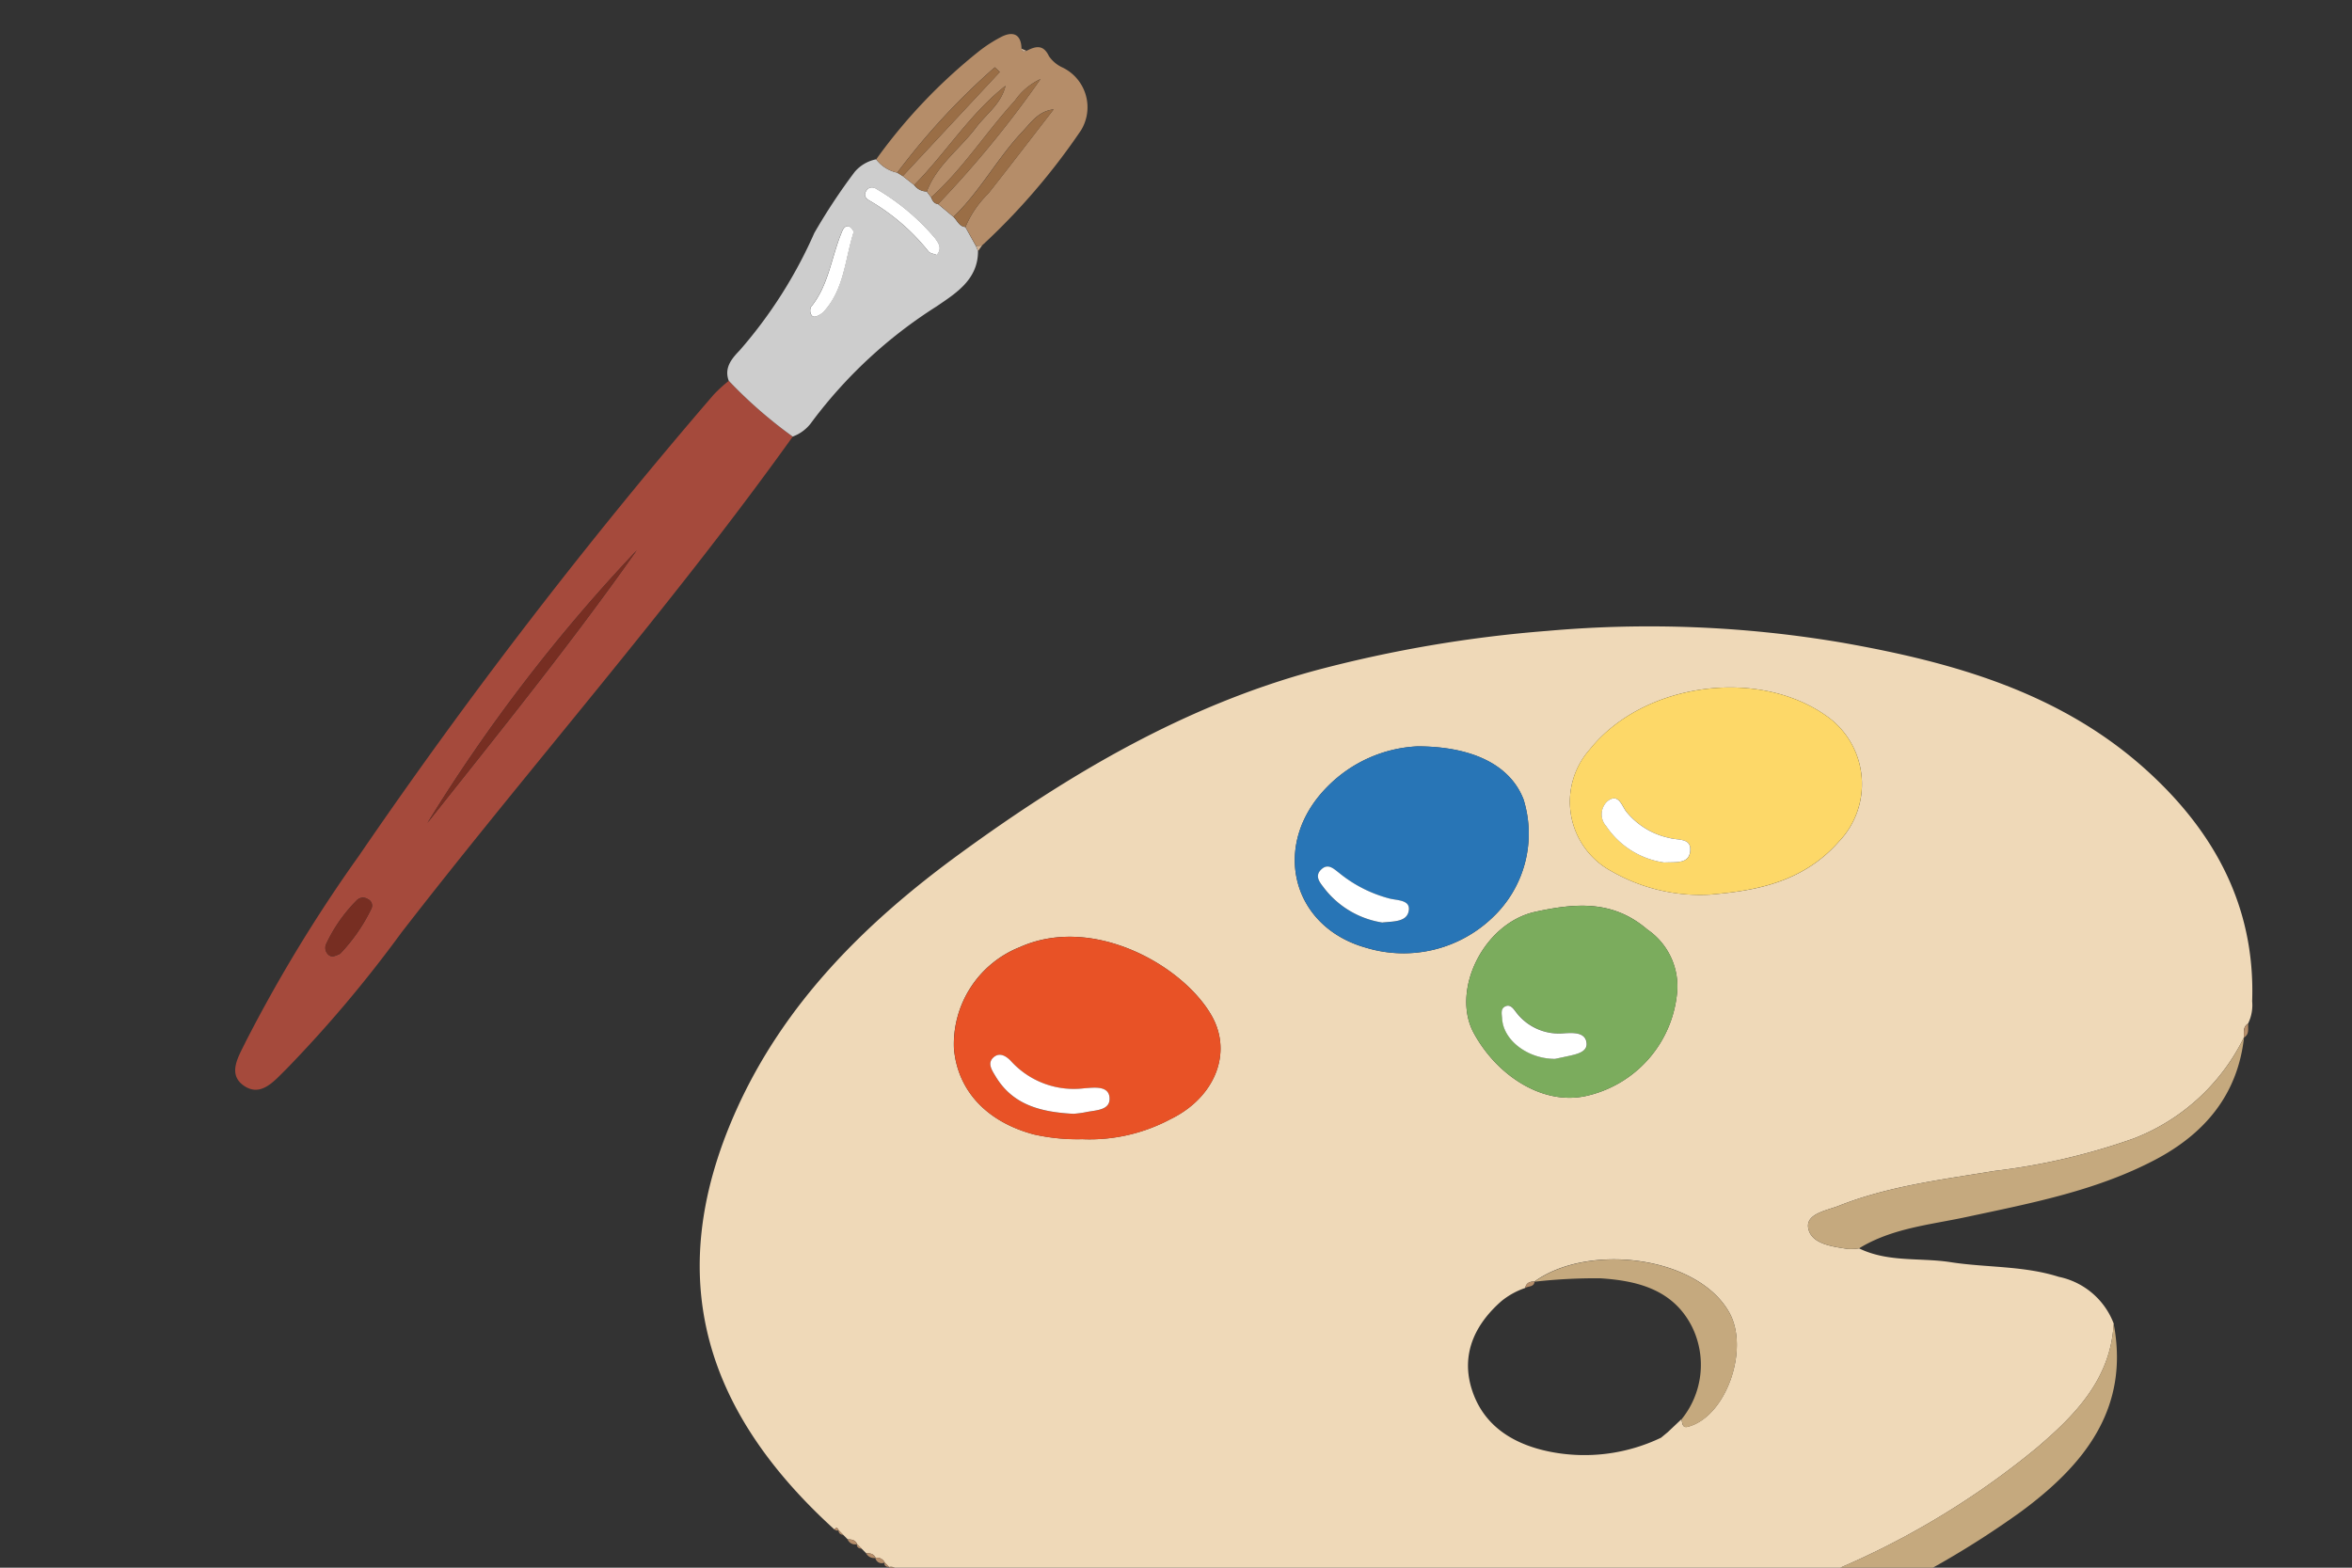 <svg xmlns="http://www.w3.org/2000/svg" xmlns:xlink="http://www.w3.org/1999/xlink" width="150" height="100" viewBox="0 0 150 100">
  <rect x="0" y="0" width="150" height="100" fill="#333333" stroke="none"/>
  <defs>
    <clipPath id="clip-path">
      <rect id="長方形_122" data-name="長方形 122" width="150" height="100" transform="translate(1405 -898)" fill="#fff" stroke="#707070" stroke-width="1"/>
    </clipPath>
    <clipPath id="clip-path-2">
      <rect id="長方形_154" data-name="長方形 154" width="128.651" height="106.26" fill="none"/>
    </clipPath>
  </defs>
  <g id="illust-feature04" transform="translate(-1405 898)" clip-path="url(#clip-path)">
    <g id="グループ_314" data-name="グループ 314" transform="translate(1420 -898)">
      <g id="グループ_313" data-name="グループ 313" transform="translate(0 2.173)" clip-path="url(#clip-path-2)">
        <path id="パス_2986" data-name="パス 2986" d="M37.562,94.555c-7.981-7.257-11.154-15.81-6.277-26.714,3.074-6.874,8.286-12.029,14.284-16.4,6.982-5.091,14.361-9.453,22.8-11.718a82.462,82.462,0,0,1,14.668-2.489,73.41,73.41,0,0,1,18.816.755c7.057,1.245,13.944,3.178,19.443,8.182,4.306,3.92,6.886,8.69,6.682,14.691a2.66,2.66,0,0,1-.262,1.423c-.353.218-.253.574-.272.894l.015-.024a13.062,13.062,0,0,1-7.018,6.451,40.958,40.958,0,0,1-8.9,2.077c-3.347.557-6.735.959-9.915,2.22-.758.3-2.122.5-1.96,1.421.178,1.011,1.5,1.178,2.513,1.333a3.5,3.5,0,0,0,.728-.035c1.851.906,3.89.579,5.834.88,2.294.356,4.652.218,6.906.936a4.772,4.772,0,0,1,3.5,2.98c-.187,3.544-2.466,5.85-4.921,7.94a51.977,51.977,0,0,1-13.814,8.171,76.732,76.732,0,0,1-29.036,5.877,76.725,76.725,0,0,1-10.948-.558A61.135,61.135,0,0,1,48.5,100.1c-1.645-.563-3.1-1.706-4.939-1.687l-.075.028-.069-.041-.447-.285a.355.355,0,0,1-.447-.165c.037-.653-.372-.749-.888-.71l.017.009a.529.529,0,0,0-.605-.3l.016.009-.31-.309.016.015a.553.553,0,0,0-.6-.3l.019.01c-.115-.28-.358-.3-.612-.308l.024.017-.314-.316.018.018-.312-.311.019.018c-.118-.273-.355-.308-.611-.308l.025.016-.316-.317.02.021-.314-.315.018.024c-.062-.154-.142-.225-.271-.055M82.213,78.738c-.3-.011-.53.082-.6.411a4.9,4.9,0,0,0-1.5.826c-1.739,1.518-2.594,3.425-1.91,5.618.726,2.329,2.625,3.525,4.989,4a11.3,11.3,0,0,0,7.086-.893l.43-.356.877-.827c.047.23.043.575.386.488,2.46-.624,3.955-4.949,2.668-7.275-2.016-3.641-9.02-4.465-12.44-1.989ZM93.4,54.058c2.619-.227,5.823-.661,8.21-3.369a5.309,5.309,0,0,0-.593-7.892c-4.37-3.283-11.842-2.306-15.284,2a5.028,5.028,0,0,0,1.405,7.779A11.377,11.377,0,0,0,93.4,54.058M53.42,69.658a10.947,10.947,0,0,0,5.557-1.272c2.835-1.368,4.009-4.228,2.628-6.63-1.848-3.214-7.586-6.439-12.238-4.344a6.664,6.664,0,0,0-4.185,6.441c.224,2.714,2.1,4.7,5.1,5.5a12.675,12.675,0,0,0,3.135.3M74.773,44.6a8.638,8.638,0,0,0-5.767,2.568c-3.626,3.634-2.354,8.955,2.5,10.29a8.2,8.2,0,0,0,8.04-1.952,7.349,7.349,0,0,0,1.963-7.52c-.795-2.067-3.049-3.371-6.736-3.385M91.315,60.147a4.39,4.39,0,0,0-1.905-3.863c-2.187-1.875-4.528-1.7-7.135-1.134-3.317.714-5.409,5.033-3.94,7.738,1.455,2.678,4.336,4.595,7.093,4.028a7.451,7.451,0,0,0,5.887-6.769" transform="translate(0.655 0.836)" fill="#efd9b8"/>
        <path id="パス_2987" data-name="パス 2987" d="M43.238,97.432c1.843-.019,3.294,1.123,4.939,1.687A61.243,61.243,0,0,0,60.1,101.865a76.732,76.732,0,0,0,10.949.558,76.75,76.75,0,0,0,29.035-5.877A52.01,52.01,0,0,0,113.9,88.376c2.454-2.089,4.734-4.4,4.921-7.94,1.045,5.474-1.943,9.066-5.9,11.991a58.193,58.193,0,0,1-21.758,9.667A82.5,82.5,0,0,1,64.434,104.1a54.947,54.947,0,0,1-21.2-6.667" transform="translate(0.978 1.819)" fill="#c5a97e"/>
        <path id="パス_2988" data-name="パス 2988" d="M101.345,76.043a3.51,3.51,0,0,1-.729.035c-1.008-.155-2.334-.321-2.512-1.332-.163-.918,1.2-1.122,1.96-1.422,3.179-1.26,6.568-1.663,9.914-2.22a40.9,40.9,0,0,0,8.9-2.077,13.062,13.062,0,0,0,7.018-6.451c-.407,3.693-2.54,6.175-5.693,7.828-3.762,1.973-7.909,2.76-12.017,3.64-2.33.5-4.747.71-6.846,2" transform="translate(2.219 1.415)" fill="#c5a97e"/>
        <path id="パス_2989" data-name="パス 2989" d="M41.356,95.908c.515-.039.924.056.888.71-.322-.2-.786-.229-.888-.71" transform="translate(0.935 2.169)" fill="#b68e6a"/>
        <path id="パス_2990" data-name="パス 2990" d="M125.271,62.618c.019-.32-.081-.676.272-.894-.023.319.1.683-.272.894" transform="translate(2.834 1.396)" fill="#b68e6a"/>
        <path id="パス_2991" data-name="パス 2991" d="M38.191,93.893c.256,0,.493.035.61.308a.512.512,0,0,1-.61-.308" transform="translate(0.864 2.124)" fill="#b68e6a"/>
        <path id="パス_2992" data-name="パス 2992" d="M39.341,94.755c.254,0,.5.028.611.308a.579.579,0,0,1-.611-.308" transform="translate(0.89 2.143)" fill="#b68e6a"/>
        <path id="パス_2993" data-name="パス 2993" d="M39.919,95.045a.553.553,0,0,1,.605.3.419.419,0,0,1-.605-.3" transform="translate(0.903 2.15)" fill="#b68e6a"/>
        <path id="パス_2994" data-name="パス 2994" d="M40.781,95.62c.26-.014.492.027.605.3-.277.05-.507.005-.605-.3" transform="translate(0.922 2.163)" fill="#b68e6a"/>
        <path id="パス_2995" data-name="パス 2995" d="M37.372,93.283c.129-.17.209-.1.271.055l-.144.016Z" transform="translate(0.845 2.108)" fill="#b68e6a"/>
        <path id="パス_2996" data-name="パス 2996" d="M37.619,93.313l.314.314c-.187-.021-.309-.109-.314-.314" transform="translate(0.851 2.111)" fill="#b68e6a"/>
        <path id="パス_2997" data-name="パス 2997" d="M37.906,93.6l.316.317-.316-.317" transform="translate(0.857 2.117)" fill="#b68e6a"/>
        <path id="パス_2998" data-name="パス 2998" d="M38.77,94.176l.312.312c-.191-.017-.33-.085-.312-.312" transform="translate(0.877 2.13)" fill="#b68e6a"/>
        <path id="パス_2999" data-name="パス 2999" d="M39.056,94.462l.314.316-.314-.316" transform="translate(0.883 2.137)" fill="#b68e6a"/>
        <path id="パス_3000" data-name="パス 3000" d="M40.494,95.327l.31.309c-.187-.019-.351-.061-.31-.309" transform="translate(0.916 2.156)" fill="#b68e6a"/>
        <path id="パス_3001" data-name="パス 3001" d="M42.661,96.763l.448.284-.448-.284" transform="translate(0.965 2.189)" fill="#b68e6a"/>
        <path id="パス_3002" data-name="パス 3002" d="M92.172,53.973a11.384,11.384,0,0,1-6.263-1.484,5.029,5.029,0,0,1-1.405-7.78c3.441-4.3,10.913-5.279,15.284-2a5.31,5.31,0,0,1,.593,7.892c-2.388,2.707-5.591,3.141-8.21,3.369m-2.911-2.047c.776-.039,1.593.1,1.658-.752.062-.826-.775-.657-1.3-.808a4.813,4.813,0,0,1-2.8-1.711c-.279-.389-.488-1.168-1.173-.646a1.129,1.129,0,0,0-.085,1.6,5.357,5.357,0,0,0,3.707,2.319" transform="translate(1.883 0.922)" fill="#fdd868"/>
        <path id="パス_3003" data-name="パス 3003" d="M53.063,69.221a12.621,12.621,0,0,1-3.135-.3c-3-.8-4.879-2.787-5.1-5.5a6.664,6.664,0,0,1,4.184-6.443c4.653-2.1,10.39,1.13,12.238,4.345,1.381,2.4.207,5.261-2.627,6.63a10.948,10.948,0,0,1-5.557,1.271m-.6-1.618c.1-.014.446-.039.778-.108.635-.134,1.606-.1,1.5-.966-.088-.745-1.024-.593-1.622-.554a5.414,5.414,0,0,1-4.633-1.708c-.309-.337-.747-.624-1.148-.256s-.086.82.137,1.192c1.076,1.8,2.817,2.289,4.986,2.4" transform="translate(1.013 1.274)" fill="#e85226"/>
        <path id="パス_3004" data-name="パス 3004" d="M73.935,44.429c3.687.014,5.941,1.318,6.736,3.385a7.351,7.351,0,0,1-1.963,7.521,8.2,8.2,0,0,1-8.04,1.951c-4.854-1.335-6.126-6.654-2.5-10.29a8.636,8.636,0,0,1,5.767-2.568m-2.254,11.24c.741-.069,1.573-.036,1.672-.773.09-.661-.7-.626-1.209-.747A8.459,8.459,0,0,1,68.9,52.506c-.348-.27-.718-.629-1.15-.2s-.029.859.2,1.17a5.8,5.8,0,0,0,3.728,2.195" transform="translate(1.495 1.005)" fill="#2875b6"/>
        <path id="パス_3005" data-name="パス 3005" d="M90.236,59.753a7.456,7.456,0,0,1-5.888,6.77c-2.758.567-5.638-1.351-7.093-4.028-1.47-2.706.623-7.024,3.939-7.739,2.607-.561,4.947-.74,7.135,1.135a4.388,4.388,0,0,1,1.907,3.862m-7.8,4.385c.21-.044.5-.1.782-.166.527-.118,1.273-.243,1.24-.809-.042-.74-.85-.691-1.416-.66a3.433,3.433,0,0,1-3.083-1.345c-.18-.228-.373-.532-.7-.364-.307.156-.2.511-.186.79.085,1.363,1.627,2.556,3.367,2.552" transform="translate(1.737 1.23)" fill="#7bac5d"/>
        <path id="パス_3006" data-name="パス 3006" d="M90.412,86.629a5.508,5.508,0,0,0,.664-5.9c-1.2-2.38-3.5-2.947-5.886-3.092a35.179,35.179,0,0,0-4.164.22c3.421-2.477,10.425-1.652,12.44,1.988,1.287,2.325-.208,6.652-2.668,7.276-.343.087-.337-.258-.386-.488" transform="translate(1.833 1.729)" fill="#c5a97e"/>
        <path id="パス_3007" data-name="パス 3007" d="M81.049,77.814c-.036.373-.4.276-.6.411.066-.329.3-.422.6-.411" transform="translate(1.82 1.76)" fill="#b68e6a"/>
        <path id="パス_3008" data-name="パス 3008" d="M88.927,87.568l.43-.356-.43.356" transform="translate(2.011 1.973)" fill="#b68e6a"/>
        <path id="パス_3009" data-name="パス 3009" d="M89.216,51.769a5.357,5.357,0,0,1-3.707-2.319,1.129,1.129,0,0,1,.085-1.6c.685-.522.894.258,1.173.646a4.813,4.813,0,0,0,2.8,1.711c.53.151,1.367-.018,1.3.808-.064.85-.881.713-1.658.752" transform="translate(1.928 1.078)" fill="#fff"/>
        <path id="パス_3010" data-name="パス 3010" d="M52.411,67.436c-2.169-.111-3.91-.6-4.986-2.4-.223-.372-.539-.823-.137-1.192s.84-.082,1.148.256a5.414,5.414,0,0,0,4.633,1.708c.6-.039,1.534-.191,1.622.554.1.867-.867.832-1.5.966-.332.07-.674.094-.778.108" transform="translate(1.065 1.44)" fill="#fff"/>
        <path id="パス_3011" data-name="パス 3011" d="M71.648,55.5A5.8,5.8,0,0,1,67.92,53.3c-.228-.311-.639-.734-.2-1.17s.8-.069,1.15.2a8.459,8.459,0,0,0,3.241,1.643c.508.121,1.3.086,1.209.747-.1.737-.931.7-1.672.773" transform="translate(1.527 1.175)" fill="#fff"/>
        <path id="パス_3012" data-name="パス 3012" d="M82.381,64c-1.741,0-3.283-1.189-3.367-2.552-.017-.279-.121-.634.186-.79.331-.168.525.136.7.364a3.433,3.433,0,0,0,3.083,1.345c.567-.032,1.374-.081,1.416.66.033.566-.714.691-1.24.809-.285.064-.573.122-.782.166" transform="translate(1.787 1.371)" fill="#fff"/>
        <path id="パス_3013" data-name="パス 3013" d="M35.557,25.19c-7.831,10.94-16.744,21.026-24.97,31.655a81.188,81.188,0,0,1-7.338,8.7c-.748.727-1.61,1.816-2.71,1.038-1.071-.756-.285-1.916.133-2.8A95,95,0,0,1,7.894,51.923,334.155,334.155,0,0,1,30.518,22.509a9.8,9.8,0,0,1,.959-.878,29.116,29.116,0,0,0,4.08,3.559m-9.949,7.254A106.359,106.359,0,0,0,12.261,49.83C16.8,44.1,21.4,38.421,25.608,32.444M6.692,58.175A11.138,11.138,0,0,0,8.685,55.3a.448.448,0,0,0-.226-.609.553.553,0,0,0-.678.046A9.777,9.777,0,0,0,5.8,57.561a.589.589,0,0,0,.137.669c.219.208.443.089.76-.054" transform="translate(0 0.489)" fill="#a54a3c"/>
        <path id="パス_3014" data-name="パス 3014" d="M34.863,25.5a29.008,29.008,0,0,1-4.08-3.56c-.317-.846.216-1.438.7-1.944a29.361,29.361,0,0,0,4.757-7.484,37.844,37.844,0,0,1,2.577-3.9,2.416,2.416,0,0,1,1.364-.8,2.308,2.308,0,0,0,1.345.853l.353.218.727.571a1,1,0,0,0,.8.411l.278.372c.086.209.183.4.446.43l.978.816c.245.227.358.611.763.65q.337.607.676,1.213l.132.319c.009,1.834-1.448,2.713-2.641,3.529a29.819,29.819,0,0,0-7.937,7.343,2.586,2.586,0,0,1-1.246.965m1.716-7.769a1.579,1.579,0,0,0,.232-.174c1.339-1.429,1.38-3.356,1.933-5.085.031-.1-.2-.38-.327-.395-.281-.031-.371.248-.461.471-.635,1.564-.81,3.314-1.929,4.684a.56.56,0,0,0,.035.519c.127.178.345.073.517-.02m7.467-3.819c.382-.442.093-.793-.11-1.077a14.445,14.445,0,0,0-3.665-3.093c-.247-.176-.56-.224-.745.13-.152.29.045.466.26.586a13.393,13.393,0,0,1,3.735,3.225c.107.127.338.151.527.229" transform="translate(0.694 0.177)" fill="#cdcdcd"/>
        <path id="パス_3015" data-name="パス 3015" d="M41.321,8.842a2.309,2.309,0,0,1-1.345-.852,34.708,34.708,0,0,1,6.562-6.9A8.987,8.987,0,0,1,48,.156C48.745-.2,49.22.042,49.245.929c.027.219.152.221.315.141.57-.287,1.063-.439,1.433.338a2.089,2.089,0,0,0,.867.725,2.817,2.817,0,0,1,1.182,4,42.142,42.142,0,0,1-6.316,7.352l-.381.035q-.337-.606-.676-1.213a6.531,6.531,0,0,1,1.462-2.142c1.4-1.777,2.777-3.574,4.163-5.364-.984.125-1.428.822-1.98,1.408-1.609,1.7-2.713,3.816-4.409,5.449l-.978-.817a66.757,66.757,0,0,0,6.527-7.969A4.037,4.037,0,0,0,48.822,4.25c-1.839,2-3.3,4.335-5.339,6.163l-.278-.372c.634-1.68,2.11-2.712,3.143-4.085C47,5.093,47.954,4.45,48.221,3.3,45.94,5.1,44.413,7.59,42.4,9.63l-.727-.571,6.186-6.641-.318-.3a44.293,44.293,0,0,0-6.221,6.719" transform="translate(0.904 0)" fill="#b58d69"/>
        <path id="パス_3016" data-name="パス 3016" d="M49.355,1.049c-.163.079-.288.078-.314-.141.1.048.209.094.314.141" transform="translate(1.109 0.021)" fill="#d1b193"/>
        <path id="パス_3017" data-name="パス 3017" d="M46.205,13.224l.38-.035c-.083.119-.166.236-.25.354l-.131-.319" transform="translate(1.045 0.298)" fill="#d1b193"/>
        <path id="パス_3018" data-name="パス 3018" d="M25.337,32.205C21.126,38.181,16.529,43.864,11.99,49.59A106.4,106.4,0,0,1,25.337,32.205" transform="translate(0.271 0.728)" fill="#772e22"/>
        <path id="パス_3019" data-name="パス 3019" d="M6.565,57.446c-.317.143-.541.262-.76.054a.589.589,0,0,1-.137-.669A9.777,9.777,0,0,1,7.654,54.01a.553.553,0,0,1,.678-.046.448.448,0,0,1,.226.609,11.138,11.138,0,0,1-1.993,2.873" transform="translate(0.127 1.219)" fill="#772e22"/>
        <path id="パス_3020" data-name="パス 3020" d="M44.8,11.554c1.7-1.632,2.8-3.743,4.409-5.449.553-.586,1-1.283,1.98-1.407-1.386,1.789-2.762,3.585-4.162,5.363A6.518,6.518,0,0,0,45.56,12.2c-.4-.04-.517-.422-.763-.649" transform="translate(1.013 0.106)" fill="#9a6e46"/>
        <path id="パス_3021" data-name="パス 3021" d="M43.4,10.351c2.04-1.828,3.5-4.16,5.339-6.164A4.053,4.053,0,0,1,50.378,2.81a66.771,66.771,0,0,1-6.527,7.97c-.262-.025-.36-.221-.446-.43" transform="translate(0.982 0.064)" fill="#9a6e46"/>
        <path id="パス_3022" data-name="パス 3022" d="M41.291,8.795a44.293,44.293,0,0,1,6.221-6.719l.318.3L41.644,9.012l-.353-.218" transform="translate(0.934 0.047)" fill="#9a6e46"/>
        <path id="パス_3023" data-name="パス 3023" d="M36.461,17.638c-.172.094-.39.2-.516.021a.558.558,0,0,1-.036-.518c1.12-1.369,1.295-3.121,1.929-4.684.091-.223.181-.5.462-.471.128.014.358.3.327.394-.553,1.729-.594,3.658-1.933,5.087a1.444,1.444,0,0,1-.233.172" transform="translate(0.811 0.271)" fill="#fff"/>
        <path id="パス_3024" data-name="パス 3024" d="M43.852,13.874c-.188-.078-.419-.1-.527-.229a13.393,13.393,0,0,0-3.735-3.225c-.215-.12-.412-.3-.26-.586.185-.354.5-.306.745-.13A14.445,14.445,0,0,1,43.742,12.8c.2.284.493.635.11,1.077" transform="translate(0.888 0.216)" fill="#fff"/>
        <path id="パス_3025" data-name="パス 3025" d="M42.347,9.557c2.013-2.04,3.54-4.53,5.822-6.331-.267,1.15-1.226,1.793-1.875,2.657-1.032,1.372-2.507,2.405-3.141,4.084a1,1,0,0,1-.8-.41" transform="translate(0.958 0.073)" fill="#9a6e46"/>
      </g>
    </g>
  </g>
</svg>
